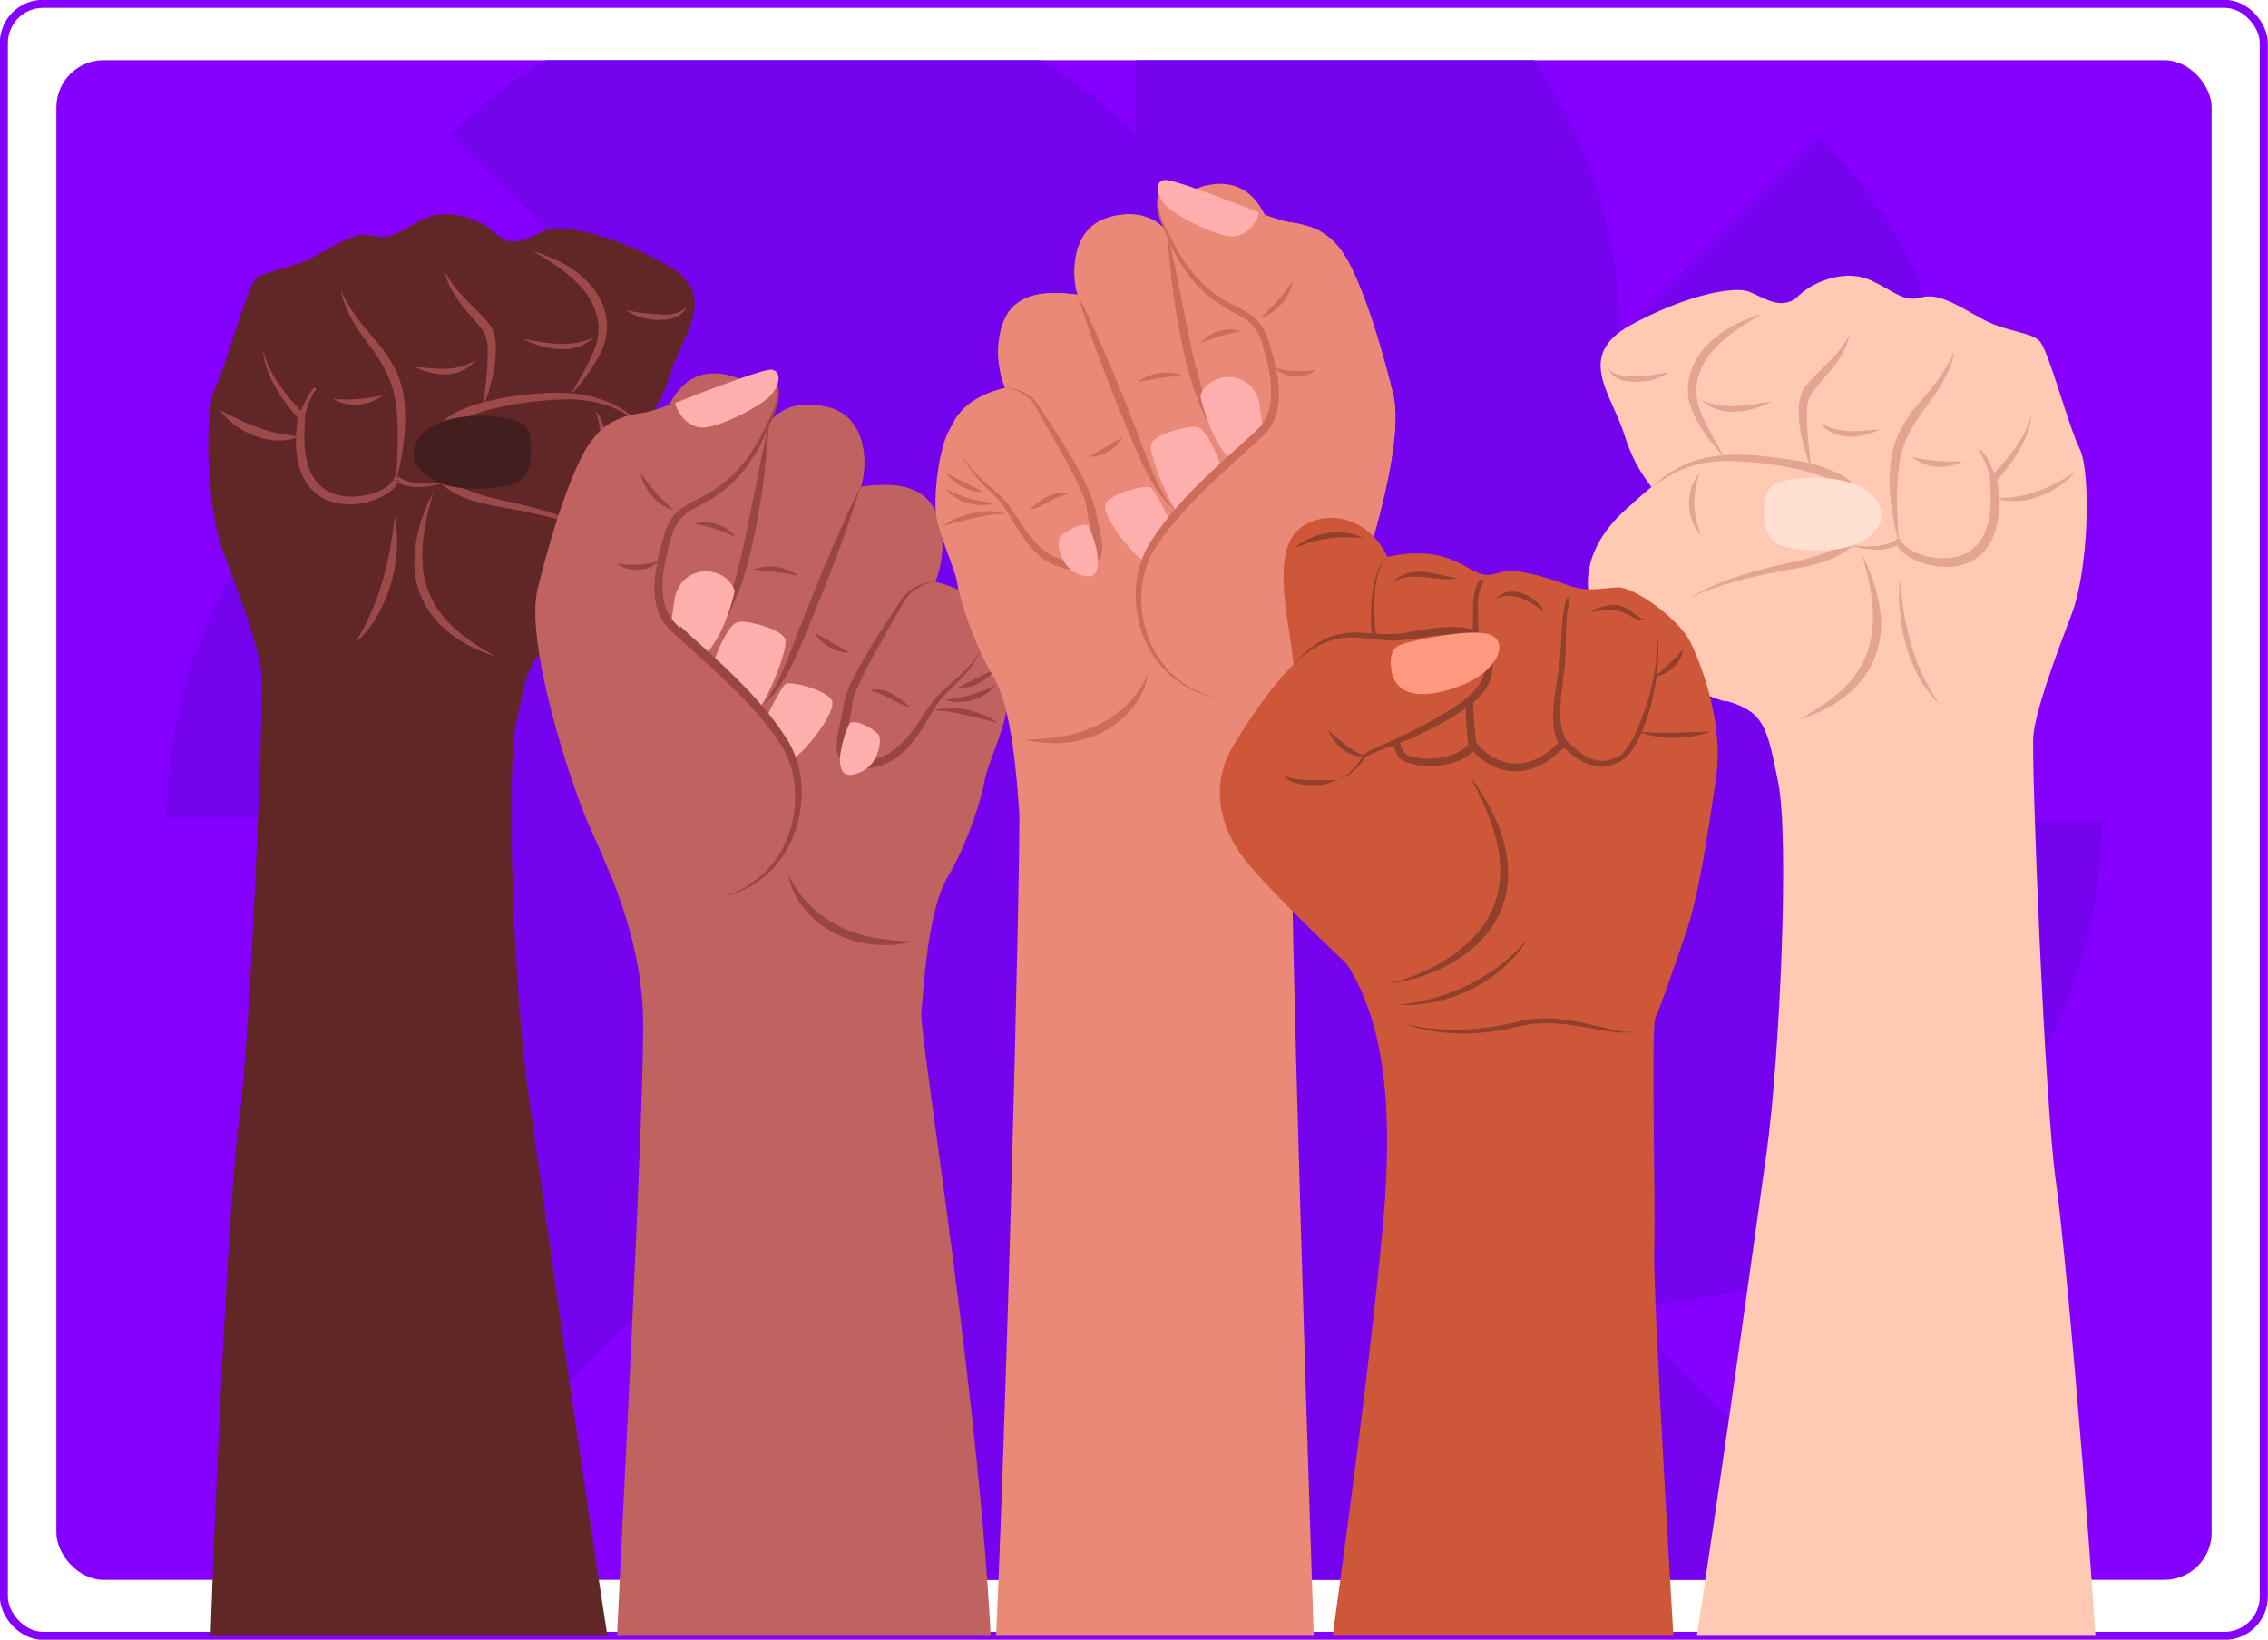 <?xml version="1.0" encoding="UTF-8"?>
<svg id="Layer_1" xmlns="http://www.w3.org/2000/svg" xmlns:xlink="http://www.w3.org/1999/xlink" version="1.1" viewBox="0 0 647.8 468.4">
  <!-- Generator: Adobe Illustrator 29.2.1, SVG Export Plug-In . SVG Version: 2.1.0 Build 116)  -->
  <defs>
    <style>
      .st0, .st1 {
        fill: none;
      }

      .st2 {
        fill: #c06260;
      }

      .st1 {
        stroke: #8600ff;
        stroke-miterlimit: 10;
        stroke-width: 2.3px;
      }

      .st3 {
        fill: #421f1e;
      }

      .st4 {
        fill: #612726;
      }

      .st5 {
        fill: #9c4a49;
      }

      .st6 {
        fill: #ff9980;
      }

      .st7 {
        fill: #7503ed;
      }

      .st8 {
        fill: #cc6d5c;
      }

      .st9 {
        fill: #ffdfd1;
      }

      .st10 {
        fill: #ce5739;
      }

      .st11 {
        clip-path: url(#clippath-1);
      }

      .st12 {
        fill: #ea8978;
      }

      .st13 {
        fill: #91402b;
      }

      .st14 {
        fill: #ffafad;
      }

      .st15 {
        fill: #8600ff;
      }

      .st16 {
        fill: #ffc9b3;
      }

      .st17 {
        fill: #994643;
      }

      .st18 {
        clip-path: url(#clippath);
      }

      .st19 {
        fill: #e3a58f;
      }
    </style>
    <clipPath id="clippath">
      <rect class="st0" x="16.1" y="17.2" width="615.6" height="434.1" rx="13.5" ry="13.5"/>
    </clipPath>
    <clipPath id="clippath-1">
      <rect class="st0" x="1.1" y="1.1" width="645.5" height="466.2" rx="11.2" ry="11.2"/>
    </clipPath>
  </defs>
  <rect class="st15" x="16.1" y="17.2" width="615.6" height="434.1" rx="13.5" ry="13.5"/>
  <rect class="st1" x="1.1" y="1.1" width="645.5" height="466.2" rx="11.2" ry="11.2"/>
  <g class="st18">
    <path id="_x39_" class="st7" d="M600.3,234.8h-80.7c0,0,.1-.1.2-.2,54-54,54-141.5,0-195.5l-57.1,57.1c0,0,0-.2,0-.2,0-76.3-61.9-138.2-138.2-138.2V38.5c0,0-.1-.1-.2-.2-54-54-141.5-54-195.5,0l57.1,57.1c0,0-.2,0-.2,0-76.3,0-138.2,61.9-138.2,138.2h80.7c0,0-.1.1-.2.2-54,54-54,141.5,0,195.5l57.1-57.1c0,0,0,.2,0,.2,0,76.3,61.9,138.2,138.2,138.2v-80.7c0,0,.1.1.2.2,54,54,141.5,54,195.5,0l-57.1-57.1c0,0,.2,0,.2,0,76.3,0,138.2-61.9,138.2-138.2Z"/>
  </g>
  <g class="st11">
    <g>
      <g>
        <path class="st4" d="M147.6,205.9c3.2-15.8,3.9-20.1,14.9-23.3,11-3.2,18.9-53.6,19.1-56.9.2-3.3,6-6.5,9.8-18.7,3.9-12.3,14.4-23-1.6-31.7-15.9-8.8-29.6-11.2-33.8-9.6-4.2,1.6-9.5,5.8-14.2,1.2-4.7-4.6-14-7.5-20.7-4.4-6.7,3.2-9.3,6.3-14.2,4.9-4.9-1.4-9.8,1.8-17,5.8-7.2,4-14.4,3.9-17,6.7-2.6,2.8-8.1,24-11.4,30.7-3.3,6.7-2.6,34.5,2.3,47.3,4.9,12.8,10.2,27.3,10.9,34.5.7,7.2-3.2,105.8-6.5,128.4-3.1,20.8-8.9,149.2-8.9,183.4h120c-9.6-58.6-24.8-165.9-28.5-192.6-3.9-27.7-6.5-89.9-3.3-105.6Z"/>
        <path class="st4" d="M191.1,127.7c-11.6-10.5-18-16.1-37-14.4-18.9,1.8-29.8,6.5-30.3,14.2-.5,7.7,3,13.3,20.3,16.5,17.3,3.2,28.7,8.4,28.6,9.6-.2,1.2-11.6,9.6-12.8,17-1.2,7.4,2.6,11.9,2.6,11.9,5.1-.9,29.5-12.3,35.9-22.3,6.3-10,4.2-22.1-7.3-32.6Z"/>
        <path class="st5" d="M62.8,117.2c4.7,6.5,15.2,10.9,22.9,7.4-1.1,0-2.1-.1-3.1-.3-7.1-.8-13.5-3.9-19.8-7.1Z"/>
        <g>
          <path class="st5" d="M158.6,74.2c-2-1-4.1-1.8-6.3-2.4,1.9,1.1,3.8,2.2,5.7,3.5,6,4,12.1,9.5,12.9,17.1.2,2.3,0,4.6-.9,6.8-1.8,4.9-4.6,9.3-7.2,13.8,1.6-1.6,3-3.3,4.3-5.1,2-2.7,3.9-5.6,5.2-8.8,1.3-3.3,1.4-7.1.4-10.5-2-6.8-7.9-11.6-14.1-14.5Z"/>
          <path class="st5" d="M140.8,94.3c-.9-1.7-2.2-3.2-3.5-4.5-3.7-3.8-7.8-7.3-10.2-12.2.6,3.6,2.7,6.8,4.9,9.7,1.9,2.5,4.1,4.6,5.9,7.1.2.4.5.7.6,1.1.2.4.3.8.4,1.2.3,1.1.4,2.2.4,3.4.1,5.3-.7,10.5-1.2,15.9,2.2-5.5,4.4-14,3.2-19.9-.1-.6-.3-1.3-.6-1.8Z"/>
          <path class="st5" d="M85.1,119c0,0,0,.2,0,.3,0,0,0,0,0,0,.1.1.2.2.3.4l-.3-.7Z"/>
          <path class="st5" d="M113.7,136.4l-.8-.6-.4,1c-1.4,2.9-6.3,4.5-9.3,4.9-8.3,1.1-14.3-2.6-15.8-11.1-.7-3.5-.5-7.2-.3-10.8,0-.4,0-.9,0-1.3-2.1-2-4-4.1-5.7-6.4-1.7-2.2-3.2-4.4-4.4-6.9-.8-1.6-1.4-3.4-1.8-5.2,0,1.9.5,3.7,1.1,5.5.9,2.7,2.3,5.1,3.8,7.5,1.5,2.2,3.1,4.3,4.9,6.3,0,0,0,0,0,0,0-.1,0-.2,0-.3l.3.7c-.1-.1-.2-.2-.3-.4-.7,5.9-1,12.3,1.9,17.6,2.2,4,5.9,6.4,10.3,7,4.2.6,8.4-.2,12.2-2.2,1.6-.9,3.3-2,4.2-3.7-.3-.1-.6-.3-.8-.5,0,0,1.2-.4,1.2-.4-.1.3-.2.6-.4.8,4.1,2.1,10,1.1,14.1-.2-4.2.7-10.4,1.1-14-1.6Z"/>
          <path class="st5" d="M112.8,137.7c.3.2.5.3.8.5.1-.3.3-.5.4-.8,0,0-1.2.4-1.2.4Z"/>
          <path class="st5" d="M109.5,100c-1.3-1.7-2.8-3.4-4.2-5-3.1-3.7-6-7.7-8-12.1.5,2.4,1.4,4.8,2.5,7,1.6,3.3,3.9,6.4,6.1,9.3,1.1,1.4,2.1,2.9,3,4.5,1.5,2.5,2.7,5.2,3.5,8.1.4,1.7.7,3.5.9,5.2.6,6.7.2,13.3-.1,20.1,2.2-8.2,3.8-19.6,1.2-27.8-1-3.4-2.8-6.5-4.9-9.2Z"/>
        </g>
        <g>
          <path class="st5" d="M188.9,89.8c-3.4,0-6.7-.5-10.1-1.2,3.3,2.3,7.4,3.1,11.3,2.7,2.3-.2,5.1-1.2,5.9-3.6-1.9,2.1-4.6,2.2-7.2,2.2Z"/>
          <path class="st5" d="M154.7,97.7c-1.7-.3-3.4-.6-5.2-.8,6.1,3.1,14.9,4.7,20.1-.6-4.7,2.4-9.9,2.2-14.9,1.4Z"/>
          <path class="st5" d="M123.1,105.2c-1.5-.1-2.9-.3-4.4-.3,4.1,2,9,2.9,13.3,1,1.4-.6,2.7-1.6,3.6-2.9-3.8,2.4-8.1,2.6-12.5,2.2Z"/>
          <path class="st5" d="M95.2,114c4.2,2.5,10.4,2,14.2-1.1-2.4.5-4.7.9-7.1,1.1-2.4.2-4.7.1-7.1,0Z"/>
          <path class="st5" d="M89.7,110.8c-.6.5-1,1.2-1.4,1.8-1.2,1.9-2.1,4-2.9,6.1-.3,1,1.2,1.5,1.5.5.4-1.4.8-2.8,1.3-4.1.5-1.3,1.1-2.7,2-3.7.1-.1.1-.3,0-.5-.1-.1-.4-.2-.5,0Z"/>
          <path class="st5" d="M171,130.7c-.3,1.5-.8,2.9-1.4,4.4,4.5-4.6,4.7-12.8.5-17.7,1.5,4.3,1.9,8.9.9,13.3Z"/>
        </g>
        <path class="st5" d="M120.8,161.7c-.7-7.1,1-14,2.9-20.9-.4.8-.8,1.6-1.2,2.4-.5,1.1-1,2.2-1.4,3.3-.2.5-.7,2.1-.9,2.6-.3.8-.5,1.8-.7,2.6-.2.9-.4,1.8-.6,2.7,0,.4-.3,1.9-.3,2.3,0,.7-.1,1.6-.2,2.3,0,.5,0,1.3,0,1.9v.5s0,.5,0,.5c0,.3,0,1.1.1,1.4,0,.3.3,2,.3,2.3l.4,1.8c.2.6.4,1.2.6,1.8.4,1.2,1,2.3,1.5,3.4,4.2,7.7,12.1,12.4,20.2,14.9-10.7-6-19.6-12.8-20.8-25.9Z"/>
        <path class="st5" d="M170,113.5c-5.2-1.4-10.7-1.5-16.1-1.1-4,.3-8,.8-11.9,1.6-6.2,1.3-14.6,3.6-18.1,9.3-1.6,2.5-1.6,5.7-1.1,8.6,1.2,6.9,7.9,10,14,11.6,3.2.9,6.6,1.4,9.8,2,6.5,1.2,12.9,2.7,19.2,4.8,1.2.4,2.5.9,3.7,1.4,1,.5,2.1.9,3,1.6.1.1.3.2.2.4,0,0,0-.2,0-.2-.3-.5-.9-.8-1.3-1.1-.6-.4-1.1-.7-1.7-1-2.4-1.2-4.8-2.3-7.3-3.2-5-1.9-10.1-3.3-15.4-4.5-6.4-1.4-16.7-3.2-20.5-9-1.3-2.1-1.5-4.5-1.4-6.9.1-2.4,1.5-4.3,3.4-5.8,6.8-5.5,22.8-7.5,31.6-7.9,4.5-.2,9.2.3,13.5,1.8l.9.3h.2c.4.3,1.1.6,1.6.8.4.2,1.2.6,1.5.8.4.2,1.1.6,1.5.8.6.4,1.5.9,2.1,1.3.6.4,1.9,1.3,2.5,1.7-1.7-1.5-3.6-3-5.5-4.3-2.5-1.6-5.3-2.9-8.3-3.7Z"/>
        <path class="st3" d="M146.1,119.7c-4.6-1.2-15.7-1.8-22.4,1.9-6.7,3.7-8.1,11.1,0,15.5,8.1,4.4,21.5,2,23.8.9,2.3-1.1,4.2-3.2,4.2-9.2s-1-7.8-5.6-9Z"/>
        <path class="st5" d="M112.8,147.8c0,.4-.1.8-.2,1.2-.2,1.2-.3,2.4-.5,3.6-1.6,10.8-4.7,21.7-10.6,30.9,2.6-2,4.6-4.7,6.2-7.5,4.5-7.7,6.4-17,5.5-25.8,0-.8-.2-1.6-.3-2.4Z"/>
      </g>
      <g>
        <path class="st2" d="M263.1,289.9c.7-7.8,1.9-29.9,7.6-39.4,5.7-9.5,9.8-22.9,10.5-27.3.6-4.4,6.2-15.7,6.4-21.9.1-6.2-1.2-17.4-4-22.7-2.9-5.3-6.4-9.8-16.5-12.3,3.9-9.5,1.7-19.2-1.7-23.1-3.4-3.9-9.1-5.6-19.6-4.1,1.7-4.7,2.7-19.7-9.6-22.8-12.1-3.1-16.6,4.7-16.7,4.9,0,0,0,0,0,0,0,0,0,0,0,0,.1-.3,6-10.9.6-13.6-5.5-2.8-28.7,9.3-36.1,10.4-7.5,1-12.9,3.5-17.4,12.1-4.5,8.6-9,22.8-12.8,38-3.8,15.2,9,54.6,14.2,66.7,5.2,12.1,14.5,31.1,15.6,53.6,1,20.6-6.5,156.5-9.1,215.8h108.9c3.1-64-20.8-207-20.2-214.2Z"/>
        <path class="st2" d="M219.5,121.2s0,0,0,0c0,0,0,0,0,0Z"/>
        <g>
          <path class="st2" d="M236.2,116.3c-11.5-2.9-16.1,3.9-16.7,4.8,0,0,0,0,0,0,0,0,0,0,0,0,0,0,0,0,0,0,0,0-3.9,28.6-7.7,41.9-2.4,8.4-5.2,15.8-8.5,20.1h0c-4.6,19.4,4.9,22.6,10.8,20.7,1.2-.4,2.4-1.1,3.5-2.1,6-5.2,10.1-17.4,13.4-25.6,4-9.7,14.9-37.1,14.9-37.1,1.7-4.7,2.7-19.7-9.6-22.8Z"/>
          <path class="st2" d="M245.8,139.1s-10.9,27.4-14.9,37.1c-3.4,8.2-7.5,20.4-13.4,25.6,0,0-1.4,10.4,4.4,12.6,5.6,2.2,14.7,0,19.8-10.3.2-1.1.4-2.1.5-3,.5-5.7,12.4-24.2,15.5-29.4,3.1-5.2,9.3-5.4,9.3-5.4,3.9-9.5,1.7-19.2-1.7-23.1-3.4-3.9-9.1-5.6-19.6-4.1Z"/>
          <path class="st2" d="M211.4,108.3c-1.1-.5-2.3-.9-3.6-1.2-7-1.5-12.8.8-16.7,8.7-2.8,5.6-4.7,14-5.4,25.8-1.7,28.3,5.4,46.3,11.4,45.8,2.2-.2,4.3-1.7,6.2-4.2h0c3.3-4.4,6.1-11.7,8.5-20.1,3.8-13.3,7.7-41.9,7.7-41.9,0,0,.3-9-8.1-12.8Z"/>
          <path class="st2" d="M267,166.3s-6.2.2-9.3,5.4c-3.1,5.2-15,23.7-15.5,29.4,0,1-.3,2-.5,3-1.1,5.3-3.1,11.4.5,13.2,4.3,2.2,10.4,1.1,15.4-3.5,4.9-4.6,7.4-10.7,10.2-14,2.8-3.3,9.8-8.1,12.2-14.3,1.4-3.5,1.9-6.9,2-9.7-2.7-4.1-6.5-7.6-14.9-9.6Z"/>
        </g>
        <g>
          <path class="st17" d="M228.6,178.7c-2,5.4-3.9,10.8-6.4,15.9-1.3,2.5-2.7,5-4.7,7.1,6.3-4.7,10.3-15,13.3-22.2,5.5-13.3,10.8-26.8,15-40.5-2.6,5.2-5,10.4-7.3,15.7-3.4,7.9-6.7,16-9.8,24Z"/>
          <path class="st17" d="M206.6,175.9c-.9,2.5-2,4.9-3.4,7.3.2-.3.4-.5.7-.8.6-.8,1.3-1.6,1.8-2.5,2.2-3.4,3.8-7.2,5.3-11,1.1-2.8,2-5.8,2.8-8.7,3.2-12.8,5-25.9,5.8-39-3.1,13.1-5.2,26.3-8.3,39.4-1.3,5.2-2.7,10.3-4.6,15.3Z"/>
          <path class="st17" d="M270.6,196.2c-1.4,1.2-2.8,2.4-3.9,3.8-2.6,3.3-4.5,7.1-7.2,10.2-2.9,3.5-6.6,6.3-11.2,6.9-1.9.2-3.8,0-5.4-.8-2.7-1.1-.9-7.1-.5-9.4.4-1.9.9-3.8,1-5.8.2-1.5.8-3,1.4-4.4,3.9-8.7,8.9-16.8,13.6-25.1,1.2-2,3.1-3.5,5.3-4.4,1.1-.5,2.2-.8,3.4-.9-4,0-7.9,2-10,5.5-3.1,4.7-6.3,9.5-9.2,14.4-2.4,4.2-5,8.4-6.5,13.1-.2.6-.3,1.3-.4,1.9-.2,1.7-.6,3.4-1,5.1-.8,3.9-2.7,10.4,2.3,12.3,4.7,2,10.3.5,14.2-2.5,4.7-3.5,7.5-8.9,10.4-13.8.2-.4.7-1.1,1-1.5,1-1.4,2.3-2.6,3.6-3.9,1.3-1.3,2.6-2.5,3.8-3.9,2-2.2,3.8-4.7,4.8-7.6-2.1,4.4-5.8,7.5-9.4,10.6Z"/>
        </g>
        <g>
          <path class="st14" d="M203,163.3c-4.5-.7-9.6,2.1-10.4,8.4-.8,6.3-2.6,13.9.7,16.9,3.2,2.9,7.4.5,11.1-5.5,3.7-6,5.4-14,5.4-14,0-1.7-2.4-5.1-6.8-5.8Z"/>
          <path class="st14" d="M211.5,177.6c-1.8.1-2.9,1.5-4.2,3.8-1.9,3.2-3.2,6.7-4.1,10.3-.9,3.6-.8,8.4,0,10.9,1.7,5.3,7.5,5.3,11.5,2.3,4-2.9,10.1-18.7,9.7-21.9-.4-3.1-10.2-5.6-12.9-5.4Z"/>
          <path class="st14" d="M224.4,195.4c-1.3,1-6.8,10.9-7.9,16.5-1.8,8.9,7.5,6.4,11,4.1,2.5-1.6,12-13.1,10-16.1-2-3-11.7-5.4-13.1-4.5Z"/>
          <path class="st14" d="M242.7,206.7c-1.2,1.8-2.9,7.8-2.8,10.7.2,2.7,1,5.4,6.1,3.1,5.1-2.4,6-9.2,4.9-10.7s-7.1-4.8-8.2-3Z"/>
        </g>
        <path class="st17" d="M242.4,265.8c-7.4-2.9-14-8.7-17.2-16.1.4,3.5,2.1,6.8,4.3,9.6,5,6.5,13,10.1,21.1,10.6,3,.2,6.1,0,9.1-.7.5-.1.9-.2,1.4-.3-2.3,0-4.6-.1-6.9-.4-4-.4-8-1.2-11.7-2.7Z"/>
        <g>
          <path class="st17" d="M284.2,205.9c-4.1-2.8-12.7-4.9-17.4-2.9,3.1,0,6.2.6,9.2,1.3,2.7.6,5.3,1.2,8,2,.4.1.8.2,1.1.4-.3-.3-.6-.6-.9-.8Z"/>
          <path class="st17" d="M270,199.9c4.8,1.7,11.1,0,14.3-4.1-2.3,1.1-4.6,2-7,2.7-2.4.7-4.8,1.1-7.4,1.4Z"/>
          <path class="st17" d="M273.2,196.7c4,.2,8.6-2.1,10.9-5.4-1.7.7-3.8,1.8-5.5,2.6-1.6.8-3.8,1.8-5.4,2.8Z"/>
        </g>
        <g>
          <path class="st17" d="M232.7,180.8c1.8,3.3,6.1,5.7,9.9,5.6-1.4-.9-3.4-2-4.9-2.8-1.5-.8-3.4-2-4.9-2.8Z"/>
          <path class="st17" d="M215.3,162.7c3.2.4,6.4.6,9.5,1.2,1.1.2,2.1.4,3.2.6-3.3-2.7-8.8-3.5-12.8-1.8Z"/>
          <path class="st17" d="M248.4,197.3c2.1.4,3.9,1.2,5.7,2.2,1.9,1,3.8,2.1,5.9,2.5-3-2.6-7.4-6.2-11.6-4.7Z"/>
          <path class="st17" d="M198.2,149.6c3.1.6,6,1.3,8.9,2.5,1,.4,1.9.8,2.9,1.2-2.5-3.4-7.8-5-11.8-3.6Z"/>
        </g>
        <path class="st2" d="M192,178.9c-5.4-5.4-4.3-14.2-2.4-21.6,1.9-7.4,2.8-10.4,9.5-13.7,6.7-3.3,14.6-8.7,20.3-22.5,0,0,0,0,0,0,.4-.7,5.9-10.9.5-13.6-5.5-2.8-28.7,9.3-36.1,10.4-7.5,1-12.9,3.5-17.4,12.1-4.5,8.6-9,22.8-12.8,38-3.8,15.2,9,54.6,14.2,66.7,1.8,4.2,4.2,9.3,6.5,15.1,0,0,9.4,12,31.2,6.8,21.8-5.2,27-30.1,18.7-43.9-8.3-13.8-26.8-28.5-32.1-33.9Z"/>
        <path class="st17" d="M194.2,179.3c-2-1.7-3.4-3.6-4.2-6.1-1.5-5-.6-10.4.6-15.4.4-1.7.9-3.5,1.4-5.1.5-1.6,1.2-3.1,2.3-4.4,1.1-1.2,2.5-2.2,4-3.1,1.1-.6,2.5-1.3,3.6-1.9,3.6-2,6.9-4.7,9.6-7.8,3.6-4.1,6.4-9.2,8.3-14.1,1.8-3.5,5-11.5.2-13.8,4.5,2.5.9,10.1-.9,13.4-.9,1.9-2,4.1-3.1,6-4.3,7.2-9.7,12.3-17.3,15.9-1.1.5-2.4,1.2-3.4,1.9l-.3.2-.6.4-.6.5c0,0-.2.2-.3.2-1,.9-1.8,2-2.4,3.2-.9,1.6-1.4,3.5-1.9,5.3-1.2,4.4-2.3,9-2.3,13.6,0,3.8,1,7.9,3.6,10.8.7.8,1.3,1.4,2,2,8.6,7.9,17.6,15.5,25.1,24.4,2.2,2.7,4.4,5.6,6.2,8.6,1,1.9,1.8,3.9,2.4,6,2.2,9,.4,18.9-5.2,26.3-.2.3-.6.7-.8,1-.3.3-.6.7-.9,1l-.5.5-.2.2-.2.2c-.9.9-2,1.8-3.1,2.6-.3.2-.8.6-1.1.8l-1.1.7c-.5.3-1.2.7-1.8,1-.4.2-1.4.6-1.8.8-.4.1-1.6.6-1.9.7-.4.1-1.5.5-1.9.6,5.3-1.1,10.4-3.6,14.3-7.5,2.6-2.6,4.7-5.7,6.2-9.1,4.1-9.3,3.9-20.8-1.9-29.4-8-12.2-19.3-21.7-30-31.5Z"/>
        <path class="st14" d="M220.3,105.6c-3.1-.2-27.4,9.5-27.4,9.5,0,1.3,2.4,6.4,7,7,4.7.6,17.6-6.1,20.3-9.2,2.7-3.1,3.1-7.1,0-7.3Z"/>
        <g>
          <path class="st17" d="M187.4,140.8c-1.6-1.8-2.9-3.6-4.4-5.6.8,4.7,4.8,9.3,9.4,10.6-1.7-1.7-3.4-3.2-5-5Z"/>
          <path class="st17" d="M176.3,161c3.3,2.7,9,2.4,11.9-.7-2,.5-3.9.9-5.9,1-2,.1-3.9,0-6-.3Z"/>
        </g>
      </g>
      <g>
        <path class="st12" d="M333.5,66.7s0,0,0,0c0,0,0,0,0,0Z"/>
        <path class="st12" d="M368.8,230.1c1-22,10.1-40.6,15.2-52.4,5.1-11.8,17.6-50.4,13.9-65.2-3.7-14.9-8.1-28.7-12.5-37.2-4.4-8.4-9.7-10.8-17-11.8-7.3-1-29.9-12.8-35.3-10.1-5.3,2.7.4,13,.5,13.3,0,0,0,0,0,0,0,0,0,0,0,0-.1-.2-4.5-7.8-16.3-4.8-12,3-11,17.7-9.4,22.3-10.3-1.4-15.8.3-19.1,4.1-3.3,3.8-5.4,13.3-1.6,22.6-9.9,2.4-13.3,6.8-16.1,12-2.8,5.2-4.1,16.1-3.9,22.2.1,6.1,5.6,17.1,6.2,21.4.6,4.3,4.7,17.4,10.3,26.7,5.6,9.3,6.8,30.9,7.4,38.5.6,6.8-4.2,207.4-8.5,272.4h93.9c-2.4-68.2-8.4-253.9-7.5-273.9Z"/>
        <g>
          <path class="st12" d="M349.4,127.3c-3.2-4.3-6-11.4-8.3-19.7-3.7-13-7.6-40.9-7.6-40.9,0,0,0,0,0,0,0,0,0,0,0,0,0,0,0,0,0,0-.5-.9-5-7.6-16.3-4.7-12,3-11,17.7-9.4,22.3,0,0,10.6,26.8,14.5,36.3,3.3,8,7.3,20,13.1,25,1.1.9,2.2,1.6,3.4,2,5.8,1.9,15-1.2,10.5-20.2h0Z"/>
          <path class="st12" d="M322.3,120.5c-3.9-9.5-14.5-36.3-14.5-36.3-10.3-1.4-15.8.3-19.1,4.1-3.3,3.8-5.4,13.3-1.6,22.6,0,0,6.1.2,9.1,5.3,3,5.1,14.6,23.1,15.2,28.7,0,.9.3,1.9.5,3,5,10,13.9,12.2,19.4,10,5.7-2.2,4.3-12.3,4.3-12.3-5.9-5.1-9.9-17-13.1-25Z"/>
          <path class="st12" d="M361.3,61.4c-3.8-7.6-9.5-9.9-16.4-8.5-1.3.3-2.5.7-3.6,1.1-8.2,3.7-7.9,12.6-7.9,12.6,0,0,3.8,27.9,7.6,40.9,2.4,8.3,5.1,15.4,8.3,19.7h0c1.9,2.5,3.9,4,6,4.1,5.9.5,12.8-17.1,11.2-44.8-.7-11.6-2.5-19.8-5.3-25.2Z"/>
          <path class="st12" d="M311.3,144.8c-.5-5.6-12.1-23.7-15.2-28.7-3-5.1-9.1-5.3-9.1-5.3-8.1,2-11.9,5.3-14.5,9.4,0,2.8.6,6,1.9,9.5,2.3,6,9.2,10.8,11.9,14,2.7,3.2,5.2,9.2,10,13.7,4.8,4.5,10.8,5.5,15,3.4,3.5-1.8,1.5-7.7.5-12.9-.2-1-.4-2-.5-3Z"/>
        </g>
        <g>
          <path class="st8" d="M324.6,123c-3-7.9-6.2-15.8-9.6-23.5-2.3-5.2-4.6-10.3-7.2-15.3,4.1,13.5,9.3,26.6,14.7,39.6,3,7,6.8,17,13,21.7-1.9-2-3.4-4.5-4.6-7-2.5-5-4.3-10.3-6.3-15.6Z"/>
          <path class="st8" d="M341.6,105.2c-3-12.8-5-25.7-8.1-38.5.7,12.8,2.5,25.6,5.6,38.1.8,2.9,1.7,5.8,2.7,8.5,1.4,3.7,3,7.4,5.2,10.8.5.8,1.1,1.7,1.8,2.4.2.3.4.5.7.7-1.4-2.3-2.4-4.7-3.3-7.1-1.8-4.9-3.2-9.9-4.5-15Z"/>
          <path class="st8" d="M312.5,144.9c0-.6-.2-1.3-.4-1.9-1.5-4.6-4-8.7-6.3-12.8-2.8-4.8-5.9-9.4-9-14.1-2-3.4-5.9-5.3-9.8-5.4,1.2.2,2.3.5,3.4.9,2.1.9,4,2.3,5.2,4.3,4.5,8.1,9.5,16.1,13.3,24.5.6,1.4,1.2,2.8,1.4,4.3.2,1.9.6,3.8,1,5.6.4,2.2,2.1,8.1-.5,9.2-1.7.8-3.5,1-5.3.8-4.5-.5-8.1-3.3-10.9-6.7-1.5-1.8-2.7-3.7-4-5.6-.9-1.5-1.9-3-3-4.4-1.1-1.4-2.5-2.6-3.8-3.7-3.5-3-7.1-6.1-9.1-10.4.9,2.8,2.7,5.2,4.7,7.4,1.2,1.3,2.4,2.6,3.7,3.8,1.2,1.2,2.5,2.4,3.5,3.8.2.3.7,1.1.9,1.4,2.9,4.8,5.6,10,10.2,13.5,3.9,2.9,9.3,4.4,13.9,2.4,4.9-1.9,3-8.2,2.2-12-.4-1.7-.8-3.3-1-5Z"/>
        </g>
        <g>
          <path class="st14" d="M349.6,107.8c-4.4.7-6.8,4-6.7,5.6,0,0,1.7,7.8,5.3,13.7,3.6,5.9,7.7,8.2,10.9,5.4,3.2-2.9,1.5-10.4.7-16.5-.8-6.1-5.7-8.9-10.1-8.2Z"/>
          <path class="st14" d="M345.4,125.6c-1.3-2.2-2.4-3.6-4.1-3.7-2.6-.2-12.2,2.3-12.6,5.3-.4,3,5.7,18.5,9.5,21.4,3.9,2.9,9.5,2.9,11.2-2.3.8-2.4.9-7.1,0-10.6-.9-3.5-2.2-6.9-4-10.1Z"/>
          <path class="st14" d="M328.7,139.3c-1.3-.9-10.8,1.4-12.8,4.4-1.9,3,7.3,14.1,9.7,15.7,3.5,2.3,12.6,4.7,10.8-4-1.1-5.5-6.5-15.2-7.7-16.1Z"/>
          <path class="st14" d="M302.8,153.3c-1.1,1.5-.2,8.2,4.8,10.5,5,2.3,5.8-.3,6-3,.2-2.8-1.6-8.7-2.7-10.4-1.1-1.8-6.9,1.5-8.1,3Z"/>
        </g>
        <path class="st8" d="M311.1,208.2c-3.7,1.5-7.6,2.3-11.5,2.7-2.2.2-4.5.3-6.7.4.4.1.9.2,1.3.3,2.7.6,5.4.8,8.2.7,8.2-.2,16.3-3.9,21.3-10.4,2.1-2.7,3.8-5.9,4.2-9.4-3.1,7.3-9.5,12.9-16.8,15.7Z"/>
        <g>
          <path class="st8" d="M270.2,149.6c-.3.2-.6.5-.9.8.4-.2.7-.3,1.1-.4,2.6-.8,5.2-1.4,7.8-2,3-.6,6-1.3,9-1.2-4.6-2-13,.1-17,2.8Z"/>
          <path class="st8" d="M270.1,139.7c3.2,3.9,9.3,5.6,14,4-3.7-.4-7.2-1.1-10.6-2.5-1.1-.4-2.2-1-3.4-1.5Z"/>
          <path class="st8" d="M270.4,135.3c2.2,3.2,6.8,5.4,10.6,5.3-1.5-.9-3.7-1.9-5.3-2.7-1.6-.8-3.7-1.9-5.4-2.6Z"/>
        </g>
        <g>
          <path class="st8" d="M311,130.5c3.7.1,7.9-2.3,9.6-5.5-1.5.7-3.4,1.9-4.8,2.7-1.4.8-3.4,1.9-4.8,2.8Z"/>
          <path class="st8" d="M325.1,109.1c1.1-.2,2.1-.4,3.2-.6,3.1-.6,6.2-.9,9.3-1.2-3.9-1.7-9.2-.9-12.5,1.8Z"/>
          <path class="st8" d="M293.9,145.7c2.1-.3,3.9-1.5,5.8-2.4,1.8-1,3.5-1.8,5.6-2.2-4.2-1.5-8.4,2-11.4,4.6Z"/>
          <path class="st8" d="M342.7,98.1c1-.4,1.9-.8,2.9-1.1,2.8-1.1,5.7-1.8,8.7-2.4-3.9-1.4-9.1.2-11.6,3.6Z"/>
        </g>
        <path class="st12" d="M385.4,75.3c-4.4-8.4-9.7-10.8-17-11.8-7.3-1-29.9-12.8-35.3-10.1-5.2,2.6.2,12.6.5,13.3,0,0,0,0,0,0,5.6,13.5,13.3,18.8,19.9,22,6.6,3.2,7.4,6.1,9.3,13.3,1.9,7.3,2.9,15.9-2.4,21.1-5.2,5.2-23.3,19.6-31.4,33.1-8.1,13.5-3,37.8,18.2,42.9,21.3,5.1,30.5-6.6,30.5-6.6,2.3-5.7,4.5-10.7,6.3-14.8,5.1-11.8,17.6-50.4,13.9-65.2-3.7-14.9-8.1-28.7-12.5-37.2Z"/>
        <path class="st8" d="M358.8,91.1c-.2-.2-.6-.5-.8-.7-.2-.1-.7-.5-.9-.6-1-.7-2.2-1.3-3.3-1.9-7.5-3.5-12.8-8.4-17-15.5-1.1-1.8-2.1-3.9-3-5.8-1.8-3.3-5.3-10.7-.9-13.2-4.6,2.2-1.6,10,.2,13.5,1.8,4.7,4.6,9.8,8.1,13.8,2.7,3,5.9,5.6,9.4,7.6,1.1.6,2.4,1.3,3.5,1.9,1.5.8,2.9,1.8,3.9,3,1.1,1.2,1.8,2.8,2.3,4.3.5,1.6,1,3.4,1.4,5,1.2,4.9,2.1,10.2.6,15.1-.5,1.6-1.2,3-2.3,4.2-.5.6-1.2,1.2-1.8,1.8-10.4,9.5-21.5,18.8-29.3,30.8-5.6,8.4-5.8,19.6-1.8,28.7,3.8,8.5,10.9,14.3,20,16.2-.6-.2-1.3-.4-1.9-.6-.5-.2-1.4-.5-1.9-.7-.7-.3-1.1-.5-1.8-.8l-.6-.3-.6-.3c-.2-.1-.4-.2-.6-.3l-1.1-.7-.3-.2-.3-.2-.5-.4c-.7-.5-1.4-1.1-2-1.6l-1-.9-.2-.2c-.5-.5-1.1-1.1-1.5-1.7-5.8-6.9-8-16.7-6.2-25.5.7-3.3,2-6.5,4-9.3,5.4-8,12.3-14.7,19.4-21.3,3.2-3,6.6-5.9,9.8-8.9.7-.6,1.3-1.2,2-2,2.5-2.9,3.5-6.9,3.5-10.6,0-4.6-1-9-2.3-13.3-.8-3-1.9-6.1-4.3-8.3Z"/>
        <path class="st14" d="M332.8,51.4c-3,.2-2.7,4.1,0,7.1,2.7,3,15.3,9.6,19.9,9,4.6-.6,6.8-5.5,6.9-6.8,0,0-23.8-9.5-26.8-9.3Z"/>
        <g>
          <path class="st8" d="M360,90.8c4.5-1.3,8.5-5.7,9.2-10.4-.7,1-1.4,1.9-2.1,2.8-2.1,2.8-4.5,5.2-7.1,7.6Z"/>
          <path class="st8" d="M369.9,106c-2,0-3.8-.5-5.8-.9,2.9,3,8.4,3.3,11.7.6-2,.2-3.9.4-5.9.3Z"/>
        </g>
      </g>
      <g>
        <path class="st16" d="M580.8,210c.7-7.2,6-21.7,10.9-34.5,4.9-12.8,5.6-40.6,2.3-47.3-3.3-6.7-8.8-27.9-11.4-30.7-2.6-2.8-9.8-2.6-17-6.7-7.2-4-12.1-7.2-17-5.8-4.9,1.4-7.5-1.8-14.2-4.9-6.7-3.2-15.9-.2-20.7,4.4-4.7,4.6-10,.4-14.2-1.2-4.2-1.6-17.9.9-33.8,9.6-15.9,8.8-5.4,19.4-1.6,31.7,3.9,12.3,9.6,15.4,9.8,18.7.2,3.3,8.1,53.8,19.1,56.9,11,3.2,11.7,7.5,14.9,23.3,3.2,15.8.5,78-3.3,105.6-3.7,26.6-16.3,117.4-25.7,174.8h121.5c-.6-32.4-10.1-145-13.1-165.7-3.3-22.6-7.2-121.2-6.5-128.4Z"/>
        <path class="st16" d="M501.4,131.1c-18.9-1.8-25.4,3.9-37,14.4-11.6,10.5-13.7,22.6-7.3,32.6,6.3,10,30.8,21.4,35.9,22.3,0,0,3.9-4.6,2.6-11.9-1.2-7.4-12.6-15.8-12.8-17-.2-1.2,11.2-6.5,28.6-9.6,17.3-3.2,20.8-8.8,20.3-16.5-.5-7.7-11.4-12.4-30.3-14.2Z"/>
        <path class="st19" d="M569.8,142.3c7.9,2.8,17.6-1.3,22.9-7.4-6,3.7-12.6,7-19.8,7.3-1,0-2,0-3.1,0Z"/>
        <g>
          <path class="st19" d="M482.8,106.5c-1,3.4-1,7.2.4,10.5,1.2,3.2,3.2,6.1,5.2,8.8,1.4,1.8,2.8,3.5,4.3,5.1-2.6-4.5-5.3-9-7.2-13.8-.8-2.2-1.1-4.5-.9-6.8.7-7.6,6.8-13.1,12.9-17.1,1.8-1.2,3.7-2.3,5.7-3.5-2.1.6-4.2,1.4-6.3,2.4-6.2,2.9-12.1,7.7-14.1,14.5Z"/>
          <path class="st19" d="M514.6,112.3c-.2.5-.4,1.1-.5,1.7-1.2,5.9,1,14.3,3.2,19.9-.5-5.3-1.3-10.6-1.2-15.9,0-1.2.1-2.3.4-3.4.1-.4.2-.8.4-1.2.2-.4.4-.8.6-1.1,1.8-2.5,4-4.7,5.9-7.1,2.2-2.8,4.3-6.1,4.9-9.7-2.8,5.7-8,9.5-12.1,14.2-.7.8-1.3,1.7-1.7,2.7Z"/>
          <path class="st19" d="M541.5,155.1c.1.3.2.6.4.8.3-.1.6-.3.8-.5l-1.2-.4Z"/>
          <path class="st19" d="M572.4,132c-.6.7-1.2,1.4-1.8,2-.6.7-1.2,1.3-1.9,1.9-.2.2-.3.4-.3.7,0,.5,0,1.1,0,1.6.3,3.3.3,6.8-.3,10-1.5,8.4-7.5,12.2-15.8,11.1-3-.4-7.9-2-9.3-4.9-.2-.5-.8-.7-1.2-.4-3.6,2.7-9.8,2.2-14,1.6,4.2,1.3,10,2.3,14.1.2-.1-.3-.3-.5-.4-.8l1.2.4c-.3.2-.5.3-.8.5.9,1.6,2.6,2.8,4.2,3.7,3.7,1.9,8,2.7,12.2,2.2,4.4-.6,8.2-3,10.3-7,2.9-5.4,2.6-11.8,1.9-17.6-.1.1-.2.2-.3.4l.3-.7c0,0,0,.2,0,.3,0,0,0,0,0,0,2.4-2.7,4.5-5.6,6.3-8.7,1.8-3.2,3.4-6.8,3.5-10.6-.3,1.8-1,3.5-1.8,5.2-1.6,3.3-3.8,6.2-6.1,9Z"/>
          <path class="st19" d="M570.4,136.7l-.3.7c.1-.1.2-.2.3-.4,0,0,0,0,0,0,0-.1,0-.2,0-.3Z"/>
          <path class="st19" d="M546,117.8c-2.1,2.8-3.9,5.9-4.9,9.2-2.6,8.2-1.1,19.6,1.2,27.8-.3-6.8-.8-13.4-.1-20.1.2-1.8.5-3.5.9-5.2.7-2.8,1.9-5.6,3.5-8.1.9-1.5,2-3,3-4.5,2.3-2.9,4.5-6,6.1-9.3,1.1-2.2,2.1-4.5,2.5-7-2,4.4-4.9,8.4-8,12.1-1.4,1.6-2.9,3.3-4.2,5Z"/>
        </g>
        <g>
          <path class="st19" d="M459.5,105.4c.8,2.4,3.6,3.4,5.9,3.6,3.9.4,8.1-.4,11.3-2.7-3,.6-5.9,1.1-9,1.2-2.9,0-6.2.1-8.3-2.2Z"/>
          <path class="st19" d="M485.9,114.1c5.3,5.4,14.1,3.8,20.1.6-1.8.2-3.5.5-5.2.8-5,.8-10.3,1-14.9-1.4Z"/>
          <path class="st19" d="M520,120.8c.8,1.3,2.1,2.2,3.6,2.9,4.3,1.9,9.3,1,13.3-1-1.5,0-3,.2-4.4.3-4.3.4-8.7.2-12.5-2.2Z"/>
          <path class="st19" d="M546.2,130.7c3.8,3.1,10,3.6,14.2,1.1-1.3,0-2.4,0-3.6,0-3.6,0-7-.5-10.6-1.2Z"/>
          <path class="st19" d="M568.4,132.4c-.7-1.4-1.4-2.7-2.6-3.8-.3-.3-.8.2-.5.5.9,1.1,1.5,2.4,2,3.7.5,1.3,1,2.7,1.3,4.1.3,1,1.8.6,1.5-.5-.5-1.4-1.1-2.8-1.8-4.1Z"/>
          <path class="st19" d="M485.4,135.2c-4.2,4.8-3.9,13.1.5,17.7-.6-1.5-1.1-2.9-1.4-4.4-1-4.4-.6-9,.9-13.3Z"/>
        </g>
        <path class="st19" d="M537,174.6c0-.3-.3-1.9-.3-2.3-.2-.9-.4-1.8-.6-2.7-.2-.8-.5-1.8-.7-2.6-.2-.5-.7-2.1-.9-2.6-.5-1.1-.9-2.2-1.4-3.3-.4-.8-.8-1.7-1.2-2.4,2,6.9,3.6,13.8,2.9,20.9-1.2,13.1-10.2,19.9-20.8,25.9,12.6-3.9,22.6-12.2,23.3-26.2,0-.7,0-1.6,0-2.3,0-.7-.1-1.6-.2-2.3Z"/>
        <path class="st19" d="M513.5,131.7c-3.9-.8-7.9-1.2-11.9-1.6-5.4-.4-10.8-.3-16.1,1.1-2.9.8-5.7,2.1-8.3,3.7-1.9,1.2-3.8,2.7-5.5,4.3.6-.4,1.9-1.3,2.5-1.7.6-.4,1.5-.9,2.1-1.3.4-.2,1.1-.6,1.5-.8.4-.2,1.2-.6,1.5-.8.4-.2,1.1-.5,1.6-.7h.2c0,0,.9-.4.9-.4,4.3-1.5,8.9-1.9,13.5-1.8,8.9.4,24.8,2.4,31.6,7.9,1.8,1.5,3.2,3.4,3.4,5.8.2,2.4,0,4.9-1.4,6.9-3.7,5.9-14.1,7.6-20.5,9-5.2,1.2-10.4,2.6-15.4,4.5-2.5.9-5,2-7.3,3.2-.6.3-1.2.6-1.7,1-.5.3-1,.6-1.3,1.1,0,0,0,.2,0,.2,0,0,0-.2,0-.2.4-.4.9-.7,1.4-1,.6-.3,1.2-.6,1.8-.8,1.2-.5,2.5-1,3.7-1.4,6.2-2.1,12.7-3.6,19.2-4.8,3.3-.6,6.6-1.1,9.8-2,6-1.7,12.7-4.8,14-11.6.5-2.9.4-6.1-1.1-8.6-3.5-5.7-11.9-8-18.1-9.3Z"/>
        <path class="st9" d="M531.8,139.3c-6.7-3.7-17.7-3.1-22.4-1.9-4.6,1.2-5.6,3.9-5.6,9s1.9,8.1,4.2,9.2c2.3,1.1,15.7,3.5,23.8-.9,8.1-4.4,6.7-11.8,0-15.5Z"/>
        <path class="st19" d="M542.7,165.6c-.4,3.2-.4,6.4,0,9.6.8,9.2,4.5,19.7,11.4,26.1-4.2-5.7-7-12.4-8.8-19.3-1.4-5.4-2.1-10.9-2.6-16.4Z"/>
      </g>
      <g>
        <path class="st10" d="M472.5,357c.4-16.9-1-63.8.4-66.6,1.4-2.8,4.3-11.4,8.3-22.9,4.1-11.6,6.5-29,8.9-44.9,2.4-15.8-4.1-32.7-7.3-39.2-3.2-6.5-16-15.8-20.7-15.6-4.7.2-8.9,1.4-14.2-.6-5.3-2-14.8-5.1-19.3-3.7-4.5,1.4-5.5.8-10.2-1.8-4.7-2.6-11-5.1-22.1-2.6-5.7-12-17.9-13.4-24.6-8.5-6.7,4.9-5.7,16.5-3.2,31.7,2.4,15.2,5.9,77,16,92.8,10.2,15.8,13.7,38.3,10.6,73.9-4,44.7-14.8,121.1-19.6,155.1h104.7c-2.4-38.6-8.1-133.6-7.7-147Z"/>
        <path class="st13" d="M467.7,208.4c-.5,1.1-1,2.1-1.6,3.1-.9,1.5-1.8,2.9-3,4-.4.4-.9.6-1.3.8-1,.5-2,.8-3.1,1-2.2.3-4.3-.4-6.1-1.5-1-.6-1.9-1.2-2.7-2-.9-.7-1.7-1.5-2.5-2.4-.4-.5-1.2-.4-1.6,0-3.8,4.4-9.5,7.8-15.5,6.4-3.4-.7-6.4-2.9-8.6-5.6-.5-.6-1.4-.6-1.9,0-.9,1.2-2.1,2.1-3.6,2.8-4,1.9-9.7,2.3-13.9.8-.4-.2-.8-.4-1.1-.6-.4-.4-.6-.9-.8-1.4-.8-1.9-1.5-3.9-2-5.9-2.7-9.7-4.8-19.7-5.7-29.8-.2-2.9-.3-5.9,0-8.8,0-.4,0-.9.1-1.3,0-.3.1-.9.2-1.2.1-.7.3-1.8.5-2.5,0-.4.3-.8.4-1.2,0,0,0-.2.1-.3.4-1.1.9-2.1,1.6-3,.3-.3.6-.7.9-.9-.7.5-1.3,1.1-1.7,1.8-.5.7-.9,1.5-1.2,2.3-3.9,9.7-1.3,25.3.6,35.4,1,5,2.1,10.1,3.9,14.9.4,1,.7,1.9,1.3,2.8.1.2.3.4.4.5,2.2,2,7,2.4,9.8,2.2,4-.2,8.3-1.3,11.2-4.2-.3-.3-.6-.7-.9-1.1h1.9c-.3.4-.6.7-1,1.1,2.4,2.6,5.5,4.7,9,5.4,6.5,1.4,12.5-1.8,16.8-6.5-.3-.3-.6-.5-.8-.8h1.6c-.2.2-.5.5-.8.8.6.6,1.2,1.1,1.9,1.7,2.9,2.4,6.6,4.4,10.5,3.7,1.3-.2,2.5-.7,3.6-1.3.6-.3,1.2-.7,1.7-1.1,2.3-2.1,3.6-5.1,4.8-7.8,2.1-5,3.4-10.3,4.1-15.6.5-4.1.7-8.3.1-12.5.4,9.4-1.8,18.9-5.6,27.5Z"/>
        <path class="st13" d="M421.6,213.8h-1.9c.3.4.6.7.9,1.1.3-.3.7-.7,1-1.1Z"/>
        <path class="st13" d="M445.7,213c.3.3.6.6.8.8.3-.3.5-.6.8-.9h-1.6Z"/>
        <g>
          <path class="st13" d="M448.1,170.7c-.3,0-.6,0-.7.4-.3.8-.5,1.7-.6,2.6-.8,4.3-.8,8.7-1.1,13-.3,5.2-1.6,10.2-2,15.4-.2,3.6-.2,7.5,1.7,10.8.9,1.4,2.9.1,2-1.3-1.7-2.7-1.8-6.2-1.7-9.4.1-5.1,1.3-10.3,1.5-15.5.1-5.1-.1-10.4,1.1-15.3,0-.3,0-.6-.4-.7Z"/>
          <path class="st13" d="M423.4,165.7c-.2-.2-.6-.1-.8.1-.6.9-1.1,1.8-1.3,2.9-.7,2.9-.6,6-.6,9,0,2.9,0,5.9-.5,8.8-.2,1.4-.5,2.9-.8,4.3-.1.7-.2,1.5-.3,2.2-.7,6.7-.5,13.5.3,20.2.3,1.6,2.6,1.3,2.4-.3-.6-3.8-.9-7.8-1-11.7,0-2.9,0-5.8.3-8.7.1-1.4.4-3,.7-4.3.9-5.4.2-10.9.4-16.4,0-1.4.2-2.8.8-4.1.2-.4.4-.8.6-1.2.2-.2.1-.6-.1-.8Z"/>
        </g>
        <path class="st10" d="M402.6,181.6c-10.4,1.8-15.8-2.4-24.8,1.8-8.9,4.3-19.1,18.9-25.6,29.7-6.5,10.8-4.1,22.9,3.2,32.3,7.3,9.3,29,29.7,29,29.7,0,0,24-15.2,20.1-28.4-3.9-13.2-27-22.9-22.9-23.8,4.1-.8,7.3-5.5,8.1-6.9.8-1.4,11.8-4.3,24.2-11.8,12.4-7.5,12-12,10.8-18.7-1.2-6.7-11.8-5.7-22.1-3.9Z"/>
        <path class="st13" d="M425.7,184.5c-2.6-8.5-18.1-4.7-24.5-3.7-3.7.6-7.4.3-11.2,0-8.9-.8-14.5,2.3-20.4,8.8,4.8-4.4,9.9-7.6,16.6-7.5,3.8,0,7.5.9,11.4.9,1.9,0,3.9-.2,5.8-.5,4.3-.7,8.6-1.3,13-1.1.6,0,1.2.1,1.8.2,2.4.4,5,1.4,5.4,4.1.8,4,1.1,7.2-1.6,10.6-2.3,2.9-5.4,4.9-8.5,6.9-3.2,2-6.5,3.8-9.9,5.5-4,2-8,3.7-12.1,5.6-.7.4-1.4.7-2,1.2,0,0-.2.2-.2.3-.2.4-.5.8-.7,1.2-1.7,2.5-3.9,5.1-7,5.9,3.5-.6,6.6-3.8,8.5-6.7,0,0,0,0,0,0,0,0,0,0,0,0,0,0,0,0,.1-.1.5-.3,1.1-.6,1.6-.8,2.9-1.2,5.9-2.2,8.9-3.4,3.5-1.4,7-3.1,10.4-4.9,3.4-1.9,6.7-3.8,9.7-6.3,4.1-3.5,6.1-7.1,5.4-12.6-.2-1.2-.3-2.3-.6-3.5Z"/>
        <path class="st6" d="M425.3,181.2c-5.9-1.8-21.9,1.9-24.5,2.7-2.6.8-3.9,2.4-3.5,6.7.9,8.6,9,9.4,19.9,5.3,10.9-4.2,14-12.9,8.1-14.7Z"/>
        <path class="st13" d="M419.8,221.7c5.9,11,11.7,24.2,7,36.7-4.4,11.9-17.9,19.4-29.6,22.5,9.6-1.1,20-5.8,26.5-13,6.7-7.3,8.4-16.8,6.1-26.3-1.8-7.3-5.5-14-10-19.9Z"/>
        <path class="st13" d="M422.1,279.9c-6.9,3.9-14.6,6.3-22.5,7.1,3.6.3,7.2-.1,10.7-.9,2.8-.6,5.7-1.6,8.3-2.7,7.2-3.2,13.5-8.4,17.8-15.1-4.2,4.6-8.9,8.6-14.3,11.6Z"/>
        <path class="st13" d="M462.5,294.5c-2.3-.4-5.7-1.3-8.1-1.8-2-.5-4.1-.9-6.1-1.2-2.1-.3-4.1-.6-6.3-.6-2.8,0-5.6.2-8.4.9-5.3,1.4-10.7,2.2-16.2,2.3-5.4.1-11-.3-16.3-1.6,8.2,2.9,17.1,3.3,25.7,2.1,1-.2,2.1-.3,3.1-.5,1.2-.2,2.9-.7,4.1-.9,2.6-.7,5.3-.9,8-.9,2.7,0,5.4.3,8.1.7,4.4.6,8.8,1.8,13.3,2,1,0,2.1,0,3.1-.3-1.4.2-2.7,0-4.1-.1Z"/>
        <g>
          <path class="st13" d="M468.2,209c.6.3,1.2.5,1.8.7,4.4,1.3,9.1,1.4,13.6.6,1.7-.3,3.4-.7,5-1.3-6.9.2-13.6.6-20.5,0Z"/>
          <path class="st13" d="M472.8,193.3c3.7-.6,7.6-4.1,8-7.9-.3.3-.6.8-1,1.1-2.1,2.5-4.6,4.5-7.1,6.8Z"/>
          <path class="st13" d="M377.8,222.9c-3.8,0-7.6,0-11.2-1.2,1.9,1.9,4.8,2.5,7.4,2.6h1c.5,0,1,0,1.5,0,.7,0,1.3-.2,1.9-.3,1.1-.3,2.2-.6,3.3-1.1-1.3,0-2.6,0-3.9,0Z"/>
          <path class="st13" d="M379.4,208.7c1.4,3.9,6.1,8.1,10.5,7.2-.5-.2-1-.4-1.5-.6-3.4-1.6-6.1-4.2-8.9-6.6Z"/>
          <path class="st13" d="M369.7,156.6c6.4-2.8,13-3.7,20-2.8-6.3-3.1-14.7-1.9-20,2.8Z"/>
          <path class="st13" d="M398.1,166.2c4.1-2.5,8.8-1.2,13.3-.8,1.6.1,3.2.2,4.7-.2-3.1-.5-6-1.5-9.1-1.8-3.1-.3-6.9.2-8.9,2.8Z"/>
          <path class="st13" d="M438.6,171.7c-2.1-1.8-5-3.1-7.8-2.6-1.4.2-2.8.9-3.6,2,2.4-1.2,4.9-1.1,7.3-.2,2.4.9,4.5,2.5,6.8,3.8-.8-1.1-1.7-2.1-2.7-3Z"/>
          <path class="st13" d="M462.6,173c-2.9-.6-5.9.4-8.4,1.9,3-.3,6.1-1.2,9-.1,1,.3,1.8.9,2.7,1.3,1.2.7,2.8,1.3,4.2.9-1.4-.2-2.5-1-3.6-1.9-1.1-.9-2.4-1.7-3.9-2.1Z"/>
        </g>
      </g>
    </g>
  </g>
</svg>